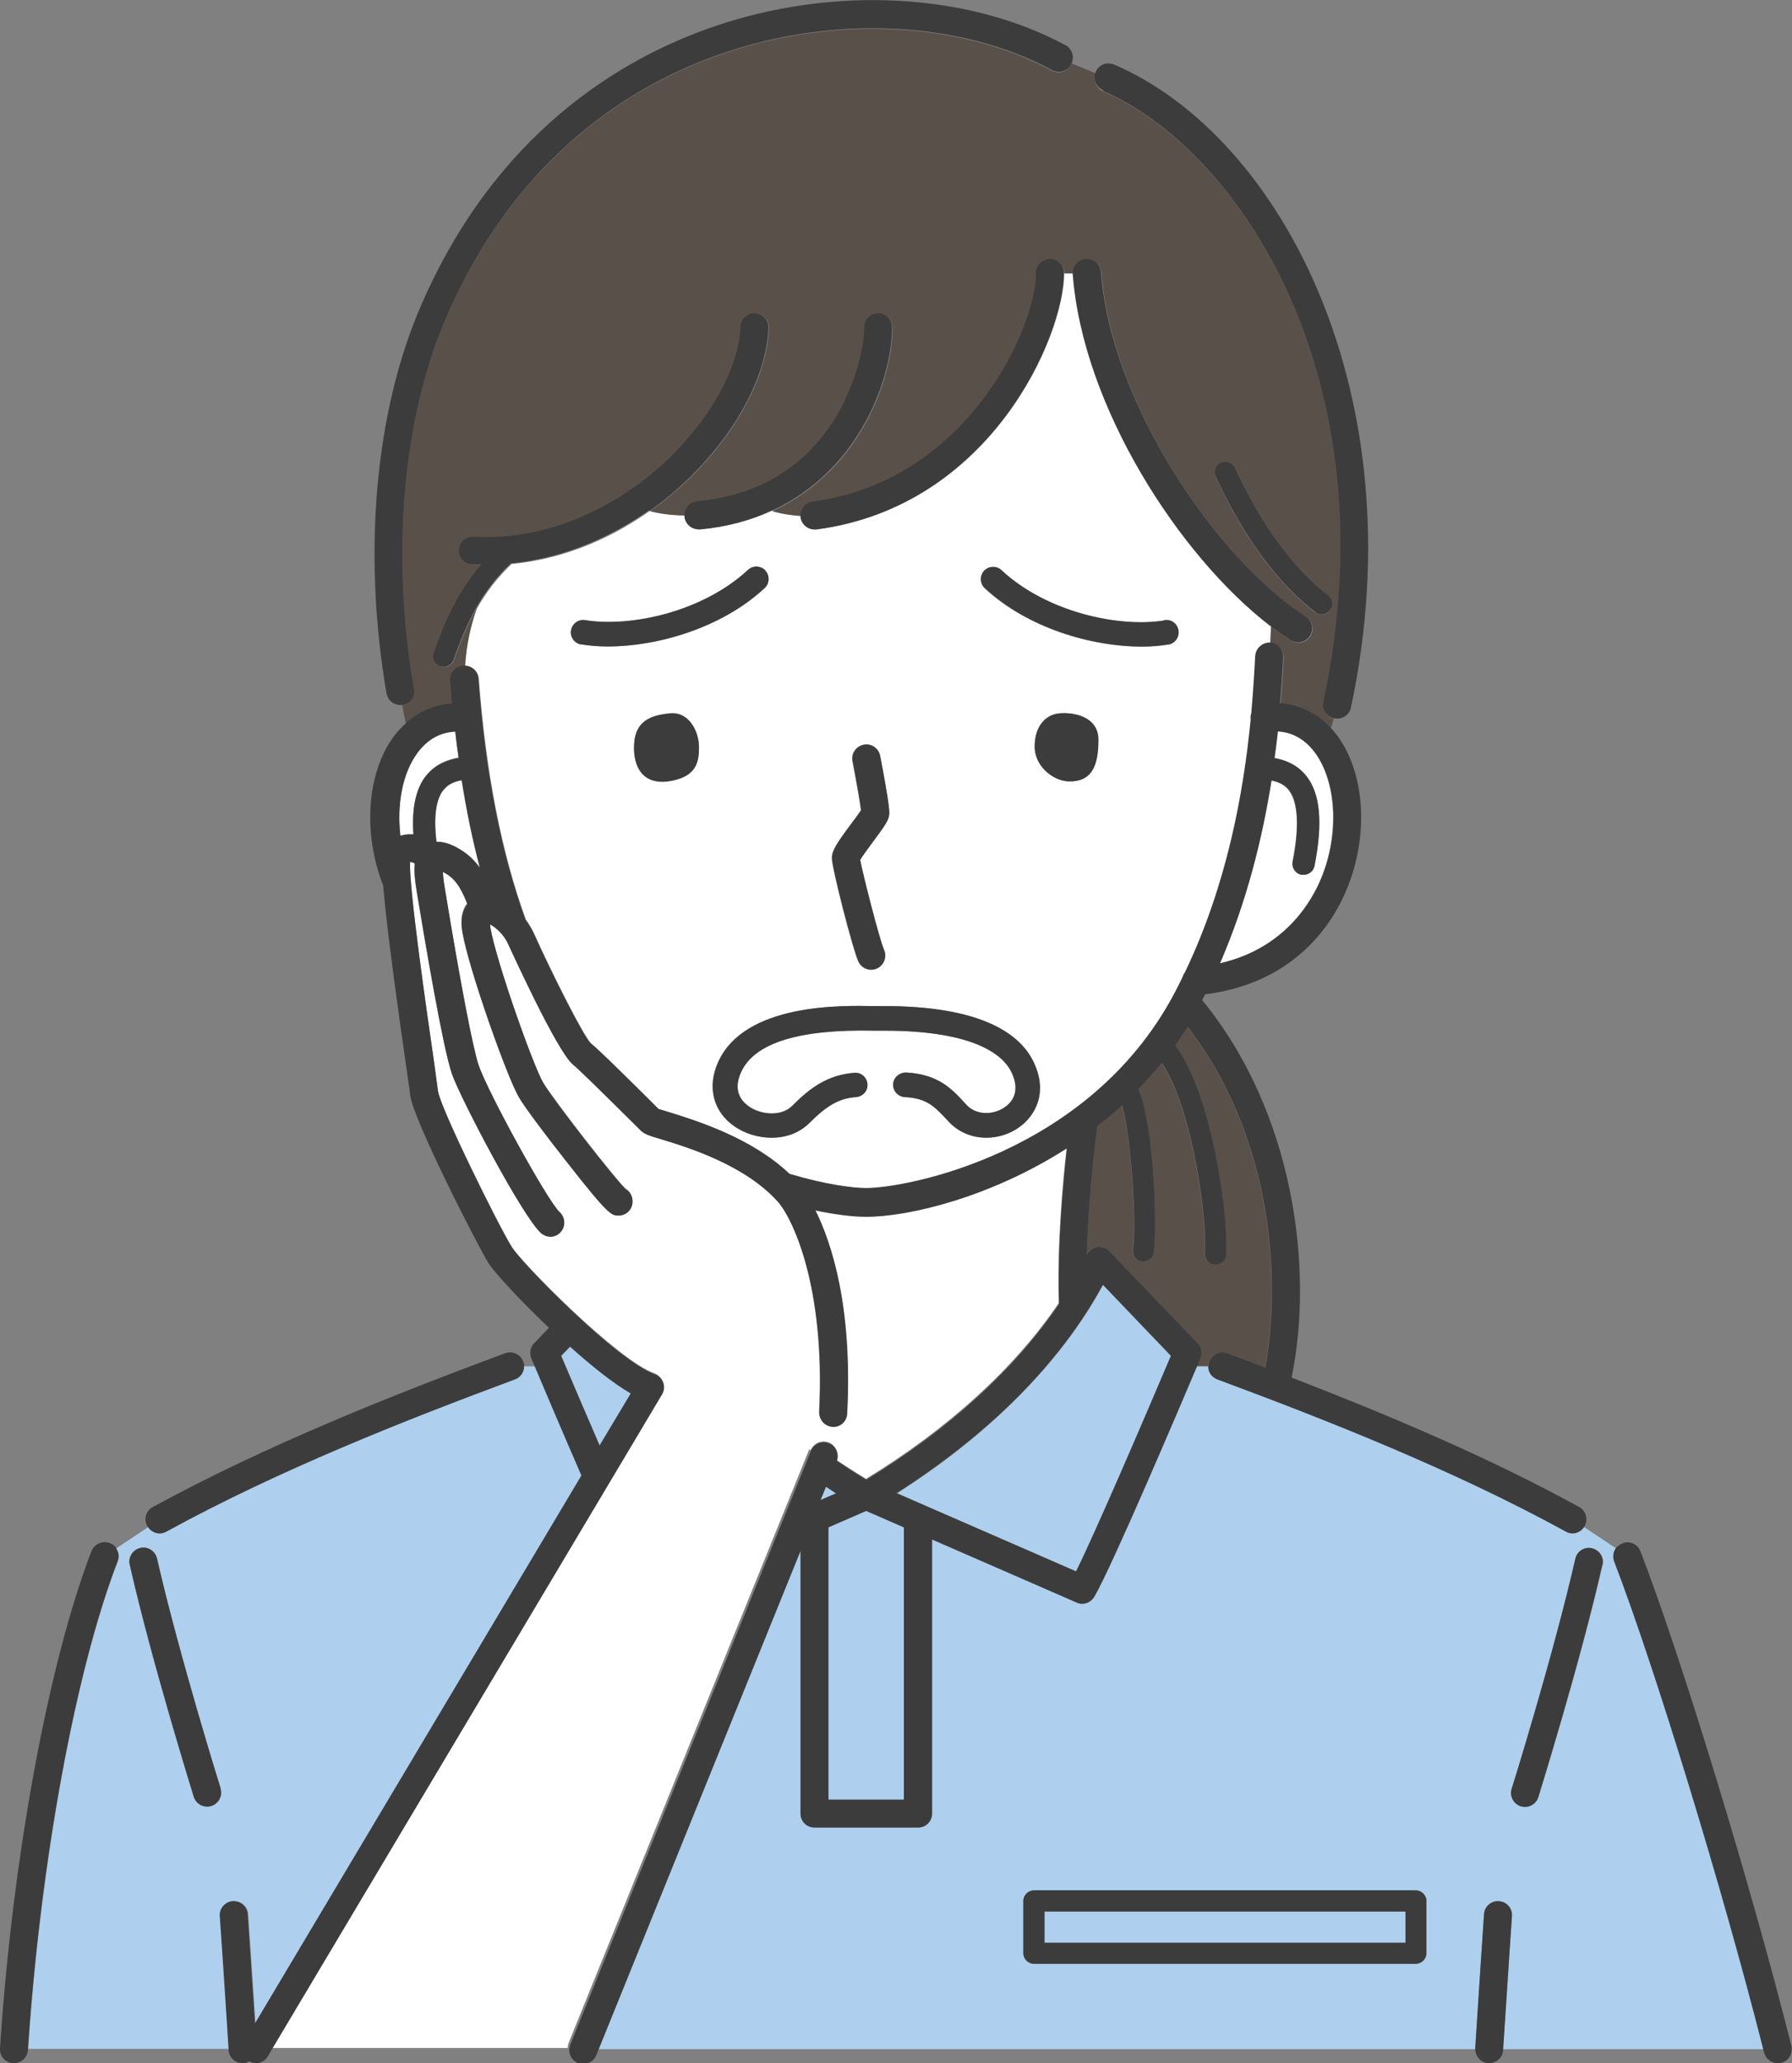 <?xml version="1.0" encoding="UTF-8"?><svg id="_レイヤー_2" xmlns="http://www.w3.org/2000/svg" viewBox="0 0 59.12 68.04"><rect x="0" y="0" width="59.12" height="68.04" fill="#808080" stroke="none"/><defs><style>.cls-1{fill:#3c3c3c;}.cls-2{fill:#aed0ee;}.cls-3{fill:#fff;}.cls-4{fill:#595049;}</style></defs><g id="_レイヤー_1-2"><path class="cls-4" d="M40.48,44.63c.41.15.83.31,1.25.47.47-2.51.42-7.38-2.56-11.24-.13.21-.27.42-.41.62,1.2,1.56,1.77,5.48,1.68,6.9-.01.18-.16.33-.35.33,0,0-.01,0-.02,0-.19-.01-.34-.18-.33-.37.08-1.31-.45-4.84-1.42-6.29-.24.3-.5.59-.77.86.53,1.32.61,4.64.5,5.39-.02.17-.17.3-.34.3-.02,0-.03,0-.05,0-.19-.03-.32-.2-.29-.39.12-.84-.03-3.6-.36-4.76-.27.24-.54.47-.82.69-.13.95-.3,2.6-.35,4.23.07-.13.19-.22.34-.24.15-.02.3.03.41.14l2.91,3.03c.13.13.16.33.09.5-.01.03-.05.12-.11.26h.37c0-.05,0-.11.03-.16.09-.24.36-.36.6-.27Z"/><path class="cls-3" d="M35.4,9.04s0-.02,0-.04h-.29c0,2.1-2.43,7.71-8.17,8.46-.02,0-.04,0-.06,0-.23,0-.43-.17-.46-.4,0-.02,0-.04,0-.06-.27-.01-.61-.05-.95-.16-.69.31-1.47.53-2.38.62-.01,0-.03,0-.04,0-.24,0-.44-.18-.46-.42,0-.02,0-.03,0-.05-.44,0-.84-.06-1.15-.14-1.1.78-2.66,1.57-4.56,1.75-.47.45-.83.91-1.15,1.48-.2.55-.34,1.19-.38,1.88.24,0,.43.19.45.43.23,3.08.74,5.7,1.55,7.94.1.14.19.28.26.43.66,1.46,1.65,3.41,1.89,3.65.28.23,1.36,1.3,2.15,2.08l.09.09c.07.03.21.07.33.1.9.28,2.72.83,3.99,2.04,1.16.34,2.09.47,2.53.47,1.33,0,7.33-1.13,10.14-6.36.1-.19.2-.39.3-.59.02-.06.04-.11.08-.16,1.38-2.88,1.93-5.87,2.17-8.34,0,0,0,0,0,0,0-.07,0-.14.02-.21.06-.68.1-1.31.13-1.89.01-.25.22-.44.48-.44,0-.21.02-.4.02-.56-3-2.31-6.18-7.24-6.51-11.6ZM28.06,27.19c.11-.15.27-.36.34-.47-.03-.26-.16-1-.28-1.62-.05-.25.11-.49.37-.54.25-.05.49.11.54.37.33,1.67.31,1.86.3,1.92-.02.21-.15.39-.53.9-.14.18-.35.47-.43.61.08.43.63,2.61.79,2.97.1.23,0,.51-.24.61-.06.03-.12.04-.19.04-.18,0-.35-.1-.42-.28-.2-.44-.87-3.08-.87-3.4,0-.25.16-.49.62-1.11ZM19.17,21.26c-.22-.04-.37-.24-.33-.47.04-.22.24-.37.47-.33,1.48.24,3.87-.26,5.37-1.66.16-.15.42-.14.57.02.15.16.14.42-.02.57-1.42,1.33-3.54,1.93-5.18,1.93-.31,0-.61-.02-.88-.07ZM22.11,25.75c-.88.15-1.23-.44-1.19-1.21s.55-.96,1.19-1.02c.64-.06.95.63.95,1.11s-.07.96-.95,1.12ZM33.61,37.18c-.33.23-.71.34-1.08.34-.45,0-.89-.17-1.21-.5-.05-.05-.09-.1-.14-.15-.36-.38-.62-.66-1.34-.69-.22-.01-.4-.2-.38-.43.01-.22.21-.39.43-.38,1.04.05,1.49.53,1.88.95.04.05.09.09.13.14.34.35.9.3,1.25.05.22-.15.53-.5.21-1.16-.25-.51-1.13-1.36-4.19-1.36-.03,0-.05,0-.08,0h-.08s-.11,0-.19,0c-2.47-.06-3.95.4-4.38,1.37-.27.6,0,.94.26,1.13.4.28,1.07.34,1.43-.02.6-.6,1.18-1.02,2.05-1.09.22-.02.42.15.43.37.02.22-.15.42-.37.43-.55.04-.95.26-1.54.85-.67.68-1.78.59-2.47.12-.71-.49-.91-1.3-.54-2.13.88-1.94,4.09-1.86,5.14-1.84.07,0,.13,0,.17,0h.07c3.39-.02,4.59.98,5,1.82.5,1.01.08,1.79-.47,2.18ZM35.28,25.77c-.5,0-1.15-.47-1.15-1.15s.36-1.01.72-1.08c.36-.07,1.38,0,1.38.86s-.23,1.38-.95,1.37ZM38.54,21.26c-.27.04-.56.07-.88.07-1.63,0-3.76-.61-5.18-1.93-.16-.15-.17-.41-.02-.57.15-.16.41-.17.57-.02,1.51,1.4,3.89,1.9,5.37,1.66.22-.04.43.11.47.33.04.22-.11.43-.33.47Z"/><path class="cls-3" d="M14.63,26.05c-.25.31-.33.9-.23,1.71.29,0,.56.13.69.2.31.16.55.39.75.66-.24-.91-.44-1.87-.6-2.89-.28.05-.47.15-.6.32Z"/><path class="cls-3" d="M43.52,29.11c.67-1.48.6-3.29-.15-4.3-.32-.43-.73-.66-1.22-.69-.03.29-.07.58-.11.88.36.07.75.22,1.04.58.47.58.56,1.55.28,2.97-.03.18-.19.3-.36.3-.02,0-.05,0-.07,0-.2-.04-.33-.23-.29-.44.23-1.16.18-1.97-.13-2.36-.13-.16-.31-.26-.57-.31-.3,1.89-.8,3.97-1.7,6.03,1.99-.45,2.9-1.82,3.28-2.66Z"/><path class="cls-3" d="M15.02,24.12c-.5.02-.92.25-1.24.69-.5.67-.7,1.7-.57,2.75.09-.03.19-.05.29-.05.05,0,.09,0,.14,0-.06-.87.08-1.51.42-1.94.3-.37.7-.52,1.07-.59-.04-.29-.08-.58-.11-.87Z"/><path class="cls-2" d="M7.7,62.7c.26-.02.48.18.49.43,0,0,.1,1.48.24,3.6l10.77-18.07c-.66-1.52-1.29-3-1.54-3.6h-.37c0,.19-.11.36-.3.43-3.61,1.34-7.79,2.99-11.5,5.02-.07.04-.15.06-.22.06-.15,0-.29-.08-.38-.21l-1.05.7c.08.12.1.28.05.42-1.39,3.59-2.55,9.91-2.96,16.09h6.63c-.17-2.54-.29-4.39-.29-4.39-.02-.26.18-.48.43-.49ZM6.97,59.56s-.09.02-.14.02c-.2,0-.38-.13-.44-.33-.01-.04-1.37-4.38-2.11-7.65-.06-.25.1-.5.35-.55.25-.06.5.1.55.35.74,3.23,2.08,7.53,2.1,7.58.08.24-.06.5-.3.58Z"/><path class="cls-2" d="M53.31,51.06l-1.05-.7c-.09.13-.23.21-.38.21-.08,0-.15-.02-.22-.06-3.7-2.03-7.89-3.68-11.5-5.02-.19-.07-.3-.25-.3-.43h-.37c-.54,1.27-2.82,6.64-3.39,7.6-.09.14-.24.23-.4.23-.06,0-.12-.01-.18-.04l-4.77-2.08v9.04c0,.26-.21.46-.46.46h-3.42c-.26,0-.46-.21-.46-.46v-8.69l-6.67,16.46h28.93s0-.02,0-.03c.17-2.55.29-4.42.29-4.42.02-.25.24-.45.49-.43.26.02.45.24.43.49,0,0-.13,1.85-.29,4.39h8.59c-1.31-5.19-3.59-12.68-4.92-16.09-.06-.15-.03-.3.05-.42ZM47.06,64.42c0,.19-.16.35-.35.35h-12.6c-.19,0-.35-.16-.35-.35v-1.72c0-.19.16-.35.35-.35h12.6c.19,0,.35.16.35.35v1.72ZM52.87,51.61c-.74,3.26-2.1,7.6-2.11,7.65-.06.2-.24.33-.44.33-.05,0-.09,0-.14-.02-.24-.08-.38-.34-.3-.58.01-.04,1.36-4.35,2.1-7.58.06-.25.31-.41.55-.35.25.06.41.31.35.55Z"/><rect class="cls-2" x="34.46" y="63.04" width="11.91" height="1.03"/><path class="cls-4" d="M14.86,22.45c-.02-.26.17-.48.43-.5.02,0,.03,0,.05,0,.04-.69.19-1.32.38-1.88-.27.48-.5,1.02-.74,1.7-.05.14-.18.23-.33.23-.04,0-.08,0-.11-.02-.18-.06-.28-.26-.21-.44.44-1.27.9-2.15,1.56-2.91-.1,0-.2,0-.3,0-.26-.02-.45-.24-.43-.49.02-.26.24-.45.49-.43,2.14.13,4.4-.73,6.21-2.37,1.52-1.37,2.53-3.16,2.59-4.56,0-.26.23-.46.48-.44.26,0,.45.23.44.48-.06,1.66-1.17,3.65-2.89,5.21-.28.25-.62.54-1.03.83.31.08.71.14,1.15.14,0-.23.18-.43.42-.45,4.57-.42,5.51-4.64,5.51-5.74,0-.26.21-.46.46-.46s.46.21.46.46c0,1.61-1.02,4.7-3.97,6.05.34.1.68.14.95.16,0-.23.17-.43.4-.46,5.1-.67,7.37-5.73,7.37-7.54,0-.26.21-.46.46-.46s.46.21.46.46h0s.29,0,.29,0c0-.24.18-.44.43-.46.25-.02.48.17.5.43.33,4.35,3.82,9.48,6.75,11.36.22.14.28.43.14.64-.09.14-.24.21-.39.21-.09,0-.17-.02-.25-.07-.22-.14-.44-.3-.66-.47,0,.16-.01.35-.02.56,0,0,0,0,0,0,.26.01.45.23.44.48-.02.47-.05.98-.1,1.52.64.05,1.21.32,1.66.8l.09-.31c-.23-.07-.38-.3-.33-.54,2.29-10.75-2.87-18.26-7.27-20.15-.23-.1-.34-.37-.24-.6l-.81-.33s-.01.03-.02.05c-.12.23-.4.31-.63.19-3.01-1.62-7.18-1.83-10.9-.54-2.86.99-6.76,3.31-9.09,8.7-1.44,3.33-1.83,7.79-1.07,12.24.04.25-.12.48-.37.53.03.16.07.37.12.62.43-.39.95-.62,1.53-.66-.02-.25-.04-.5-.06-.75ZM40.28,15.27c.17-.08.38,0,.46.17.61,1.31,1.63,3.1,3.07,4.2.15.12.18.33.07.49-.07.09-.17.14-.28.14-.07,0-.15-.02-.21-.07-1.55-1.18-2.64-3.07-3.28-4.46-.08-.17,0-.38.17-.46Z"/><polygon class="cls-2" points="27.33 59.35 29.82 59.35 29.82 50.37 28.58 49.83 27.33 50.37 27.33 59.35"/><path class="cls-2" d="M20.81,45.96c-.58-.34-1.3-.92-2-1.54l-.29.3c.35.83.81,1.9,1.27,2.96l1.03-1.72Z"/><path class="cls-2" d="M27.25,49.03l-.18.44.51-.22c-.11-.07-.22-.14-.33-.22Z"/><path class="cls-2" d="M38.63,44.72l-2.24-2.34c-1.04,1.92-3.04,4.47-6.81,6.88l5.92,2.58c.65-1.31,2.23-4.97,3.13-7.11Z"/><path class="cls-3" d="M26.74,47.83c.1-.24.37-.35.6-.26.23.09.34.35.26.58.32.21.64.42.97.62,2.72-1.66,4.92-3.67,6.36-5.8-.06-1.85.12-3.92.26-5.13-2.53,1.63-5.24,2.26-6.62,2.26-.44,0-1.02-.07-1.68-.21.54,1.08,1.22,3.19,1.05,6.7-.01.25-.22.44-.46.44,0,0-.02,0-.02,0-.26-.01-.45-.23-.44-.49.21-4.23-.93-6.45-1.38-6.95-1.1-1.21-2.96-1.77-3.85-2.05-.41-.12-.54-.17-.66-.28l-.15-.15c-1.2-1.19-1.9-1.87-2.09-2.03-.53-.43-2.07-3.83-2.14-3.98-.15-.33-.42-.55-.59-.64,0,.03,0,.07.01.11.2,1.15,1.43,4.6,1.75,5.13.34.56,2.35,3.15,2.71,3.49.14.08.23.23.23.4,0,.26-.2.46-.46.47-.24,0-.33,0-1.73-1.79-.6-.77-1.34-1.75-1.55-2.09-.4-.67-1.66-4.26-1.87-5.45-.08-.48.02-.77.16-.94-.23-.59-.44-.87-.77-1.04-.01,0-.03-.01-.04-.02,0,.11.02.27.06.5.51,3.11.93,5.31,1.12,5.87.31.92,2.29,4.5,2.67,4.85.19.17.21.46.04.65-.09.1-.22.16-.35.16-.1,0-.21-.04-.29-.11-.58-.49-2.67-4.45-2.95-5.26-.29-.85-.85-4.14-1.16-6.02-.06-.36-.09-.67-.06-.92-.05-.02-.11-.04-.16-.05-.04.8.57,5.08.78,6.52.07.52.13.89.14,1.03.07.54,1.99,4.43,2.44,5.16.36.57,3.5,3.75,4.71,4.18.13.05.23.15.28.28.05.13.03.28-.04.39l-12.86,21.58h9.76c0-.06.01-.12.03-.17l7.94-19.58Z"/><path class="cls-1" d="M41.91,20.64c.22.17.44.33.66.47.08.05.16.07.25.07.15,0,.3-.07.39-.21.14-.21.08-.5-.14-.64-2.93-1.89-6.42-7.02-6.75-11.36-.02-.25-.24-.45-.5-.43-.24.02-.43.22-.43.46,0,.01,0,.02,0,.04.33,4.36,3.51,9.29,6.51,11.6Z"/><path class="cls-1" d="M36.39,3c4.4,1.89,9.56,9.4,7.27,20.15-.05.24.09.47.33.54.01,0,.02,0,.03,0,.03,0,.07.01.1.01.21,0,.41-.15.45-.37,2.18-10.23-2.26-18.81-7.81-21.2-.24-.1-.51,0-.61.24,0,0,0,0,0,0-.1.23.01.5.24.6Z"/><path class="cls-1" d="M13.65,22.71c-.76-4.45-.37-8.91,1.07-12.24,2.33-5.39,6.22-7.71,9.09-8.7,3.72-1.29,7.89-1.08,10.9.54.23.12.51.04.63-.19,0-.01.01-.03.02-.05.09-.22,0-.47-.21-.58-3.23-1.74-7.69-1.97-11.64-.6-3.04,1.05-7.17,3.51-9.63,9.21-1.51,3.49-1.92,8.14-1.13,12.76.04.23.23.39.46.39.03,0,.05,0,.08,0,0,0,0,0,0,0,.25-.05.41-.28.37-.53Z"/><path class="cls-1" d="M43.39,20.19c.06.05.14.07.21.07.1,0,.21-.05.28-.14.12-.15.09-.37-.07-.49-1.43-1.09-2.46-2.88-3.07-4.2-.08-.17-.29-.25-.46-.17-.17.08-.25.29-.17.46.64,1.38,1.73,3.28,3.28,4.46Z"/><path class="cls-1" d="M26.87,17.46s.04,0,.06,0c5.74-.75,8.17-6.36,8.17-8.46h0c0-.26-.21-.46-.46-.46s-.46.21-.46.46c0,1.81-2.27,6.87-7.37,7.54-.23.03-.4.23-.4.46,0,.02,0,.04,0,.06.03.23.23.4.46.4Z"/><path class="cls-1" d="M23.04,17.46s.03,0,.04,0c.91-.08,1.69-.3,2.38-.62,2.95-1.35,3.97-4.44,3.97-6.05,0-.26-.21-.46-.46-.46s-.46.21-.46.46c0,1.11-.93,5.32-5.51,5.74-.24.02-.41.22-.42.45,0,.02,0,.03,0,.05.02.24.22.42.46.42Z"/><path class="cls-1" d="M21.43,16.85c.41-.29.76-.58,1.03-.83,1.72-1.56,2.83-3.55,2.89-5.21.01-.26-.19-.47-.44-.48-.25-.01-.47.19-.48.44-.05,1.4-1.07,3.18-2.59,4.56-1.81,1.63-4.07,2.5-6.21,2.37-.25-.02-.48.18-.49.43-.02.26.18.47.43.49.1,0,.2,0,.3,0-.65.77-1.12,1.64-1.56,2.91-.06.18.03.38.21.44.04.01.08.02.11.02.14,0,.28-.09.33-.23.24-.68.47-1.22.74-1.7.32-.56.68-1.03,1.15-1.48,1.9-.18,3.46-.98,4.56-1.75Z"/><path class="cls-1" d="M3.84,51.06c-.05-.08-.12-.14-.22-.17-.24-.09-.51.03-.6.26C1.6,54.83.41,61.27,0,67.55c-.02.26.18.48.43.49.01,0,.02,0,.03,0,.24,0,.45-.19.46-.43,0-.01,0-.02,0-.03.41-6.19,1.57-12.5,2.96-16.09.06-.15.03-.3-.05-.42Z"/><path class="cls-1" d="M5.27,50.57c.08,0,.15-.02.22-.06,3.7-2.03,7.89-3.68,11.5-5.02.19-.07.3-.25.3-.43,0-.05,0-.11-.03-.16-.09-.24-.36-.36-.6-.27-3.64,1.35-7.86,3.02-11.62,5.07-.22.12-.31.4-.18.63,0,.01.02.02.02.03.09.13.23.21.38.21Z"/><path class="cls-1" d="M7.28,58.98s-1.36-4.35-2.1-7.58c-.06-.25-.31-.41-.55-.35-.25.06-.41.31-.35.55.74,3.26,2.1,7.6,2.11,7.65.06.2.24.33.44.33.05,0,.09,0,.14-.02.24-.08.38-.34.3-.58Z"/><path class="cls-1" d="M46.71,62.34h-12.6c-.19,0-.35.16-.35.35v1.72c0,.19.16.35.35.35h12.6c.19,0,.35-.16.35-.35v-1.72c0-.19-.16-.35-.35-.35ZM46.37,64.07h-11.91v-1.03h11.91v1.03Z"/><path class="cls-1" d="M26.41,59.81c0,.26.21.46.46.46h3.42c.26,0,.46-.21.46-.46v-9.04l4.77,2.08c.06.03.12.04.18.04.16,0,.31-.08.4-.23.57-.96,2.85-6.33,3.39-7.6.06-.14.1-.24.11-.26.07-.17.04-.37-.09-.5l-2.91-3.03c-.1-.11-.26-.16-.41-.14-.14.02-.27.11-.34.24.05-1.64.22-3.28.35-4.23.28-.22.55-.44.82-.69.32,1.16.48,3.92.36,4.76-.03.19.1.37.29.39.02,0,.03,0,.05,0,.17,0,.32-.13.34-.3.11-.74.03-4.07-.5-5.39.27-.27.52-.56.77-.86.97,1.44,1.5,4.98,1.42,6.29-.01.19.13.36.33.37,0,0,.01,0,.02,0,.18,0,.34-.14.35-.33.08-1.43-.49-5.34-1.68-6.9.14-.2.28-.41.41-.62,2.98,3.87,3.03,8.73,2.56,11.24-.42-.16-.84-.32-1.25-.47-.24-.09-.51.03-.6.27-.02.05-.03.11-.03.16,0,.19.11.36.3.43,3.61,1.34,7.8,2.99,11.5,5.02.07.04.15.06.22.06.15,0,.29-.08.38-.21,0-.01.02-.02.02-.03.12-.22.04-.51-.18-.63-3.04-1.67-6.39-3.07-9.49-4.27.73-3.5.12-8.7-2.95-12.45.03-.06.07-.13.1-.19,2.85-.35,4.11-2.2,4.6-3.3.81-1.8.71-3.95-.25-5.24-.07-.09-.14-.18-.22-.26-.45-.48-1.02-.75-1.66-.8.04-.54.08-1.05.1-1.52.01-.26-.19-.47-.44-.48,0,0,0,0,0,0-.25,0-.46.19-.48.44-.03.58-.07,1.22-.13,1.89-.02.06-.03.13-.02.21,0,0,0,0,0,0-.24,2.46-.79,5.46-2.17,8.34-.04.05-.06.1-.08.16-.1.2-.19.39-.3.59-2.81,5.23-8.8,6.36-10.14,6.36-.44,0-1.37-.12-2.53-.47-1.27-1.2-3.09-1.76-3.99-2.04-.12-.04-.26-.08-.33-.1l-.09-.09c-.79-.79-1.87-1.86-2.15-2.08-.24-.24-1.23-2.19-1.89-3.65-.07-.15-.16-.29-.26-.43-.81-2.24-1.32-4.86-1.55-7.94-.02-.24-.21-.42-.45-.43-.02,0-.03,0-.05,0-.26.02-.45.24-.43.5.02.25.04.5.06.75-.58.04-1.1.26-1.53.66-.13.12-.25.25-.37.4-.91,1.21-1.05,3.21-.37,4.94.08.96.29,2.7.75,5.9.07.51.13.87.14,1.01.1.82,2.24,4.99,2.58,5.54.18.29,1.01,1.2,2,2.14l-.49.51c-.13.13-.16.33-.09.5.01.03.05.12.11.26.25.6.88,2.08,1.54,3.6l-10.77,18.07c-.14-2.12-.24-3.6-.24-3.6-.02-.25-.24-.45-.49-.43-.26.02-.45.24-.43.49,0,0,.13,1.85.29,4.39,0,.01,0,.02,0,.03.02.25.22.43.46.43.01,0,.02,0,.03,0,.07,0,.13-.03.19-.06.07.04.15.06.22.06.16,0,.31-.08.4-.23l.14-.24h0l12.86-21.58c.07-.12.09-.26.04-.39-.05-.13-.15-.23-.28-.28-1.21-.42-4.35-3.61-4.71-4.18-.46-.73-2.38-4.62-2.44-5.16-.02-.14-.07-.51-.14-1.03-.21-1.44-.83-5.73-.78-6.52.04,0,.1.02.16.05-.03.26,0,.57.06.92.31,1.88.87,5.17,1.16,6.02.28.81,2.36,4.77,2.95,5.26.09.07.19.11.29.11.13,0,.26-.05.35-.16.17-.19.15-.48-.04-.65-.39-.36-2.36-3.94-2.67-4.85-.19-.57-.61-2.76-1.12-5.87-.04-.23-.05-.4-.06-.5.01,0,.02.01.04.02.33.17.54.45.77,1.04-.14.18-.25.47-.16.94.2,1.19,1.47,4.78,1.87,5.45.2.34.94,1.32,1.55,2.09,1.4,1.79,1.49,1.79,1.73,1.79.26,0,.46-.21.46-.47,0-.17-.09-.32-.23-.4-.36-.34-2.38-2.93-2.71-3.49-.32-.53-1.55-3.99-1.75-5.13,0-.04-.01-.08-.01-.11.17.09.44.31.59.64.07.14,1.61,3.54,2.14,3.98.19.15.89.84,2.09,2.03l.15.15c.12.11.25.16.66.28.89.27,2.75.84,3.85,2.05.46.5,1.59,2.72,1.38,6.95-.01.26.18.47.44.49,0,0,.02,0,.02,0,.25,0,.45-.19.46-.44.18-3.52-.51-5.62-1.05-6.7.66.14,1.24.21,1.68.21,1.38,0,4.08-.63,6.62-2.26-.13,1.2-.32,3.27-.26,5.13-1.44,2.13-3.63,4.14-6.36,5.8-.33-.2-.66-.41-.97-.62.08-.23-.03-.49-.26-.58-.24-.1-.51.02-.6.26l-7.94,19.58c-.02.06-.03.12-.03.17,0,.18.11.36.29.43.06.02.12.03.17.03.18,0,.36-.11.43-.29l.07-.17,6.67-16.46v8.69ZM41.95,25.74c.26.05.44.15.57.31.31.39.36,1.21.13,2.36-.04.2.09.4.29.44.02,0,.05,0,.07,0,.17,0,.33-.12.36-.3.28-1.42.19-2.39-.28-2.97-.29-.36-.68-.52-1.04-.58.04-.3.08-.59.11-.88.49.03.89.26,1.22.69.75,1.01.82,2.82.15,4.3-.38.84-1.29,2.2-3.28,2.66.89-2.06,1.4-4.14,1.7-6.03ZM18.81,44.41c.7.63,1.42,1.21,2,1.54l-1.03,1.72c-.46-1.07-.92-2.13-1.27-2.96l.29-.3ZM14.06,25.58c-.34.43-.48,1.07-.42,1.94-.05,0-.1,0-.14,0-.1,0-.2.02-.29.05-.12-1.05.07-2.08.57-2.75.33-.44.75-.67,1.24-.69.03.3.07.59.11.87-.37.06-.77.21-1.07.59ZM15.09,27.96c-.13-.07-.4-.21-.69-.2-.1-.81-.02-1.4.23-1.71.13-.17.33-.27.6-.32.16,1.02.36,1.98.6,2.89-.2-.27-.43-.49-.75-.66ZM36.39,42.37l2.24,2.34c-.91,2.14-2.48,5.8-3.13,7.11l-5.92-2.58c3.78-2.41,5.77-4.96,6.81-6.88ZM28.58,49.83l1.24.54v8.98h-2.49v-8.98l1.24-.54ZM27.25,49.03c.11.07.22.14.33.22l-.51.22.18-.44Z"/><path class="cls-1" d="M59.1,67.47c-1.31-5.22-3.64-12.85-4.98-16.31-.09-.24-.36-.36-.6-.26-.09.04-.17.1-.22.17-.08.12-.1.28-.05.42,1.32,3.42,3.61,10.9,4.92,16.09,0,.04.02.08.03.11.05.21.24.35.45.35.04,0,.08,0,.11-.01.25-.06.4-.31.34-.56Z"/><path class="cls-1" d="M52.52,51.06c-.25-.06-.5.1-.55.35-.74,3.23-2.08,7.53-2.1,7.58-.08.24.06.5.3.58.05.01.09.02.14.02.2,0,.38-.13.44-.33.01-.04,1.37-4.38,2.11-7.65.06-.25-.1-.5-.35-.55Z"/><path class="cls-1" d="M49.45,62.7c-.26-.02-.48.18-.49.43,0,0-.13,1.87-.29,4.42,0,.01,0,.02,0,.03,0,.24.19.45.43.46.01,0,.02,0,.03,0,.24,0,.45-.19.46-.43,0-.01,0-.02,0-.03.17-2.54.29-4.39.29-4.39.02-.26-.18-.48-.43-.49Z"/><path class="cls-1" d="M28.74,31.98c.06,0,.13-.01.19-.04.23-.1.34-.38.24-.61-.16-.36-.71-2.54-.79-2.97.08-.14.3-.43.43-.61.38-.51.51-.69.53-.9,0-.06.02-.25-.3-1.92-.05-.25-.29-.42-.54-.37-.25.05-.41.29-.37.54.12.62.25,1.36.28,1.62-.07.11-.23.33-.34.47-.46.62-.62.86-.62,1.11,0,.32.68,2.96.87,3.4.08.17.25.28.42.28Z"/><path class="cls-1" d="M22.11,23.53c-.64.06-1.15.25-1.19,1.02s.31,1.36,1.19,1.21.95-.64.95-1.12-.3-1.16-.95-1.11Z"/><path class="cls-1" d="M34.86,23.54c-.36.07-.72.4-.72,1.08s.64,1.15,1.15,1.15c.73,0,.95-.51.95-1.37s-1.01-.93-1.38-.86Z"/><path class="cls-1" d="M25.25,18.81c-.15-.16-.41-.17-.57-.02-1.51,1.4-3.89,1.9-5.37,1.66-.22-.04-.43.11-.47.33-.04.22.11.43.33.47.27.04.56.07.88.07,1.63,0,3.76-.61,5.18-1.93.16-.15.17-.41.02-.57Z"/><path class="cls-1" d="M38.41,20.46c-1.48.24-3.87-.26-5.37-1.66-.16-.15-.42-.14-.57.02-.15.16-.14.42.02.57,1.42,1.33,3.54,1.93,5.18,1.93.31,0,.61-.02.88-.07.22-.04.37-.24.33-.47-.04-.22-.24-.37-.47-.33Z"/><path class="cls-1" d="M29.08,33.18h-.07s-.1,0-.17,0c-1.05-.02-4.26-.1-5.14,1.84-.38.82-.17,1.64.54,2.13.68.47,1.79.56,2.47-.12.59-.59.99-.81,1.54-.85.22-.02.39-.21.37-.43-.02-.22-.21-.39-.43-.37-.87.07-1.45.48-2.05,1.09-.36.36-1.03.3-1.43.02-.27-.19-.53-.53-.26-1.13.44-.97,1.92-1.42,4.38-1.37.08,0,.14,0,.19,0h.08s.05,0,.08,0c3.06,0,3.94.85,4.19,1.36.32.66,0,1.01-.21,1.16-.35.25-.91.29-1.25-.05-.04-.05-.09-.09-.13-.14-.39-.42-.84-.89-1.88-.95-.22,0-.41.16-.43.38-.01.22.16.41.38.43.72.04.98.31,1.34.69.05.05.09.1.14.15.32.33.76.5,1.21.5.37,0,.76-.11,1.08-.34.55-.39.97-1.17.47-2.18-.41-.84-1.61-1.84-5-1.82Z"/></g></svg>